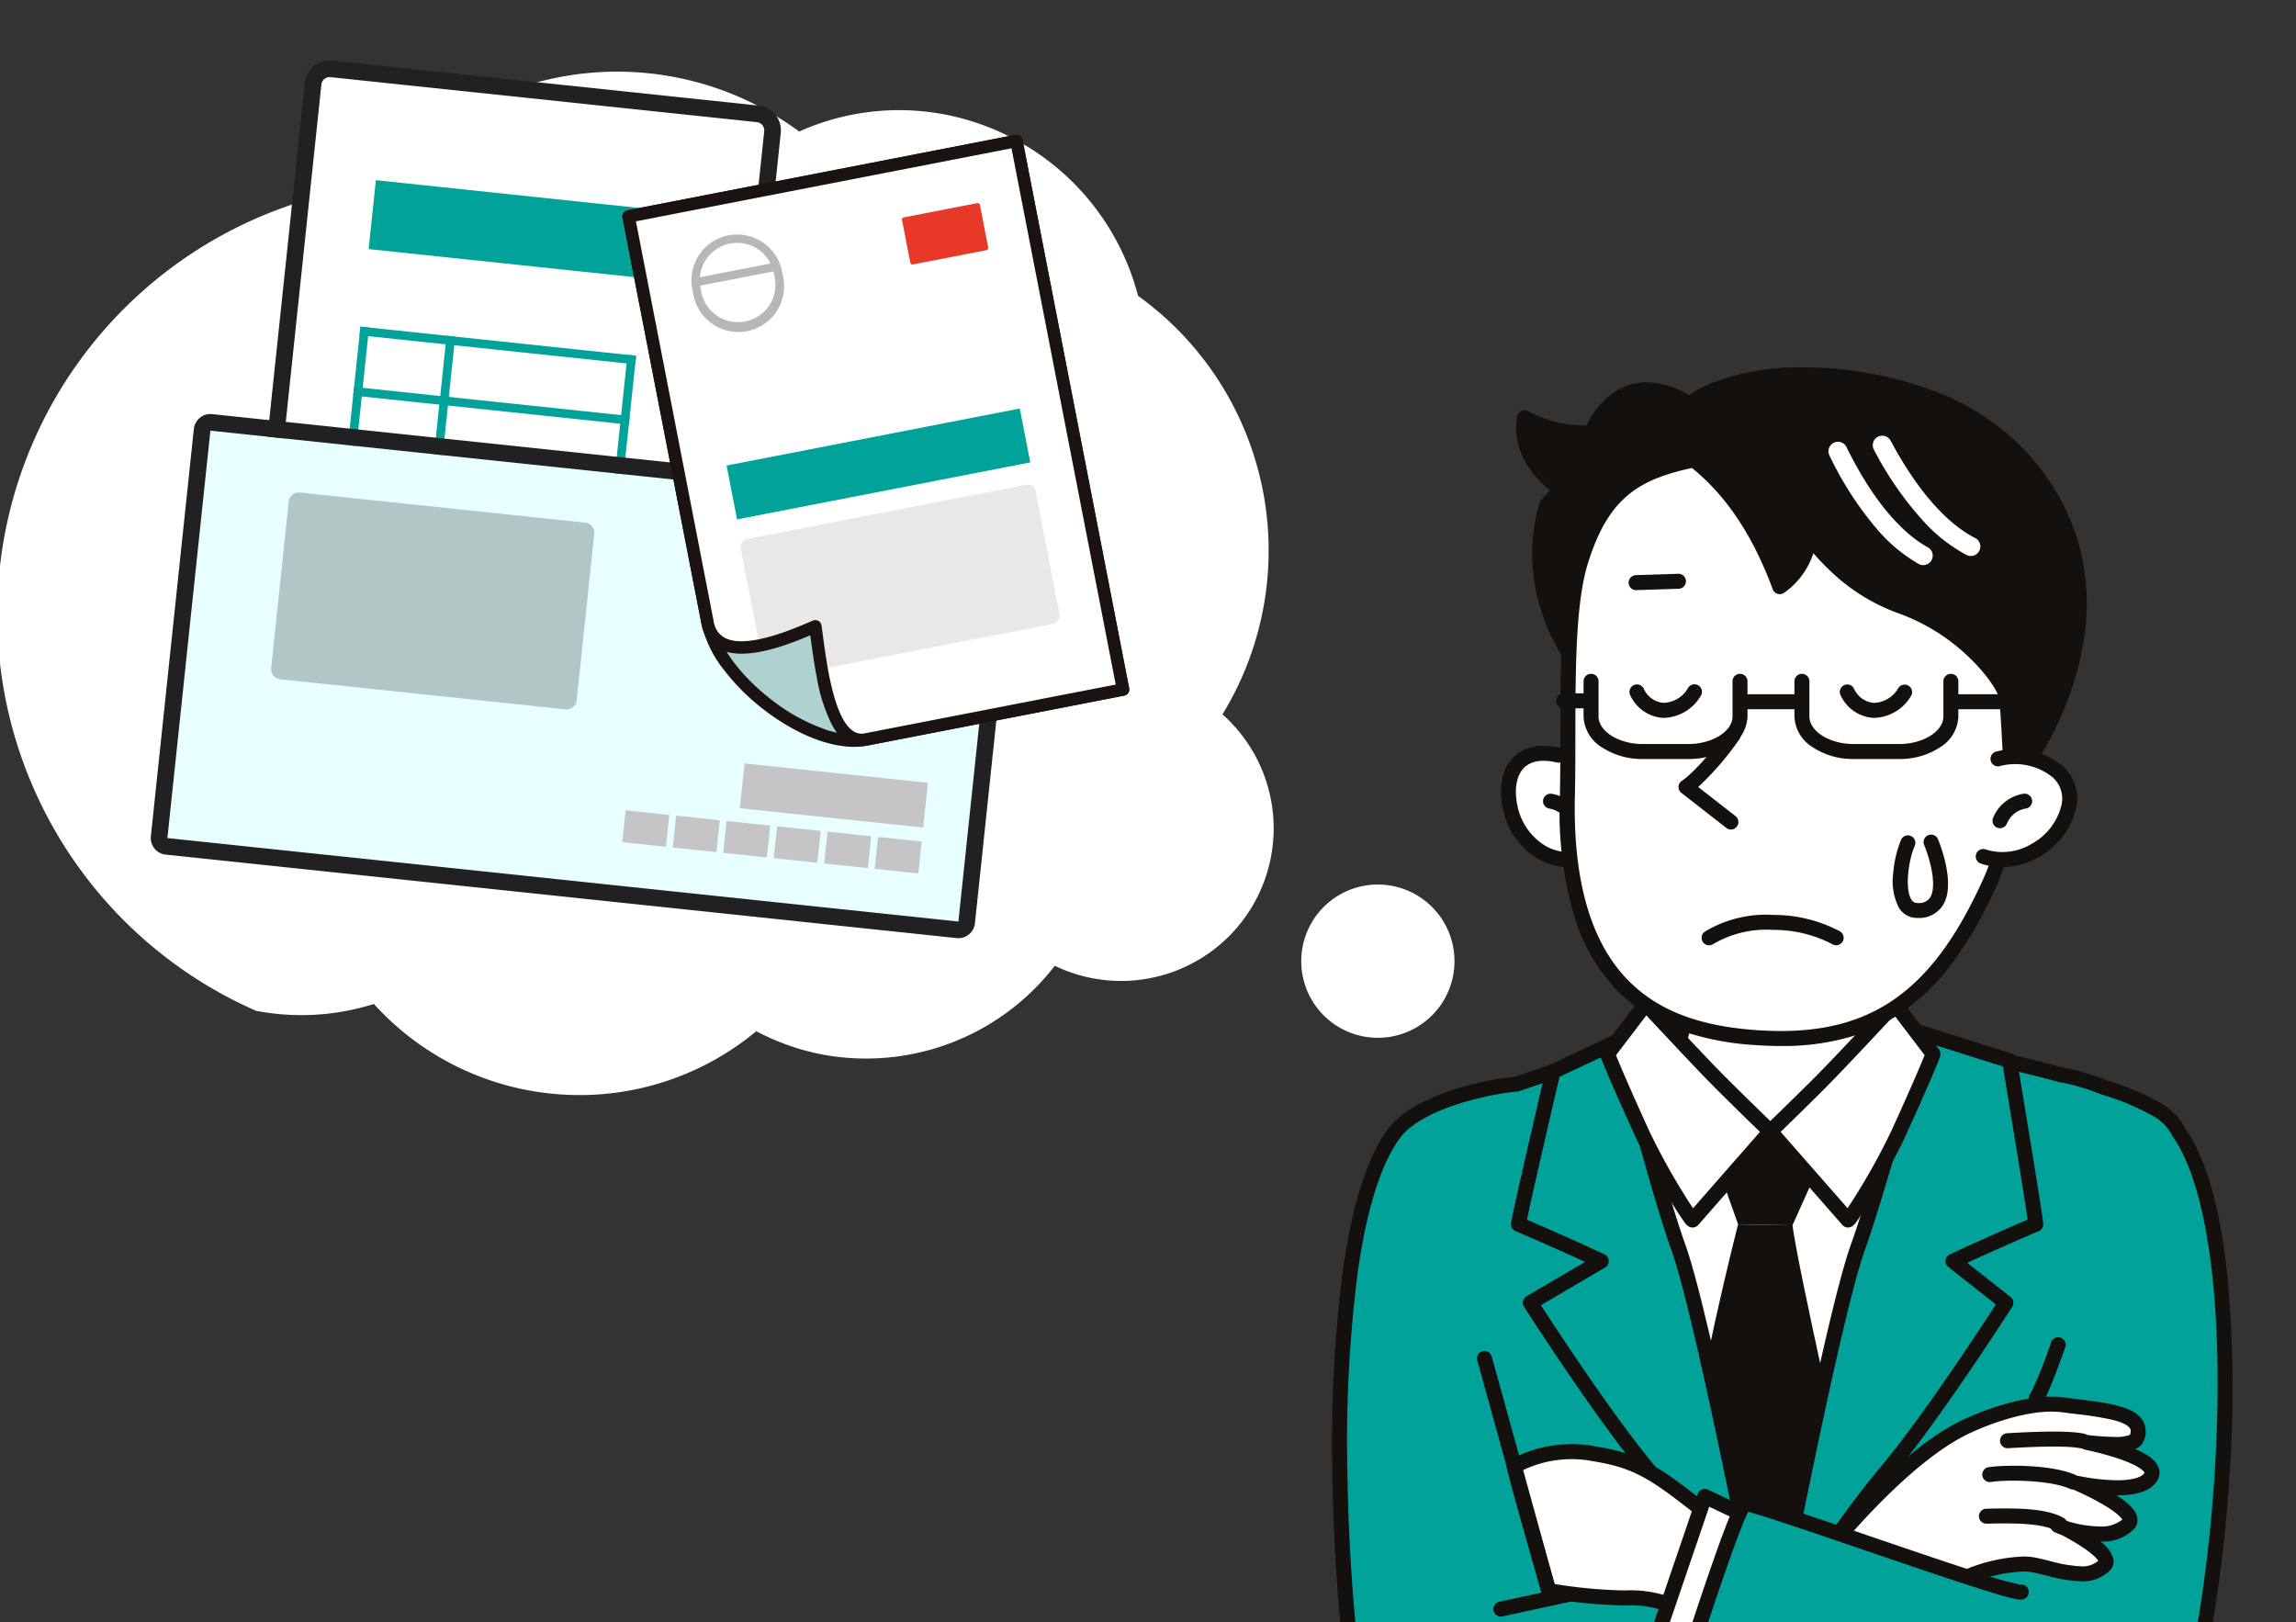 <svg xmlns="http://www.w3.org/2000/svg" xmlns:xlink="http://www.w3.org/1999/xlink" width="276" height="195" viewBox="0 0 276 195"><rect x="0" y="0" width="276" height="195" fill="#333333" stroke="none"/><defs><clipPath id="a"><rect width="276" height="195" fill="#fff" stroke="#707070" stroke-width="1"/></clipPath><clipPath id="b"><rect width="162.276" height="198.372" fill="none"/></clipPath><clipPath id="c"><rect width="95.56" height="49.215" fill="none"/></clipPath><clipPath id="d"><rect width="22.148" height="5.41" fill="#c5c5c5"/></clipPath><clipPath id="e"><rect width="5.278" height="3.852" fill="#c5c5c5"/></clipPath><clipPath id="k"><path d="M52.654,34.863c.809,3.674,2.756,12.629-2.923,12.629H0V0H67.166V31.515C67.166,36.115,56.9,35.065,52.654,34.863Z" fill="none" stroke="#1a1311" stroke-linecap="round" stroke-linejoin="round" stroke-width="1.5"/></clipPath></defs><g transform="translate(-435 -1470)"><g transform="translate(435 1470)" clip-path="url(#a)"><path d="M99.627,81.618a9.211,9.211,0,1,0,9.211,9.211,9.211,9.211,0,0,0-9.211-9.211" transform="translate(66.005 24.704)" fill="#fff"/><path d="M108.755,81.618a18.339,18.339,0,1,0,18.339,18.339,18.339,18.339,0,0,0-18.339-18.339" transform="translate(26.012 -0.385)" fill="#fff"/><circle cx="24.562" cy="24.562" r="24.562" transform="translate(31.416 75.619)" fill="none"/><path d="M582.065,20545.963a33.324,33.324,0,0,1-18.983-9.383,28.889,28.889,0,0,1-14.1,1.564,52,52,0,0,1,5.776-99.1,28.766,28.766,0,0,1,2.872.541,36.857,36.857,0,0,1,51.023-10.4,29.267,29.267,0,0,1,17.4-2.961,29.854,29.854,0,0,1,24.309,20.549,37.7,37.7,0,0,1-.664,63.865,29.6,29.6,0,0,1-.257,4.359,28.652,28.652,0,0,1-32.154,24.836,28.272,28.272,0,0,1-8.126-2.387,33.234,33.234,0,0,1-27.086,8.514Z" transform="translate(557.434 -20417.229) rotate(3)" fill="#fff"/><path d="M586.577,20546.773a33.836,33.836,0,0,1-23.62-9.615,29.23,29.23,0,0,1-10.005,1.758,29.89,29.89,0,0,1-4.043-.275,29.45,29.45,0,0,1-11.214-3.941,29.908,29.908,0,0,1-8.555-7.723,45.952,45.952,0,0,0-6.541-48.41,30.493,30.493,0,0,1-1.511-6.83,30.839,30.839,0,0,1,.113-7.229,30.445,30.445,0,0,1,3.4-10.51,30.1,30.1,0,0,1,6.62-8.307,29.526,29.526,0,0,1,23.6-7.145c.863.119,1.73.275,2.583.471a38.125,38.125,0,0,1,13.176-11.9,37.034,37.034,0,0,1,17.735-4.525,37.809,37.809,0,0,1,5.095.348,37.247,37.247,0,0,1,15.27,5.676,29.776,29.776,0,0,1,13.338-3.16,30.306,30.306,0,0,1,4.092.279,29.947,29.947,0,0,1,15.512,6.994,30.76,30.76,0,0,1,9.149,13.727,37.8,37.8,0,0,1,13.743,15.682,38.154,38.154,0,0,1-8.015,43.9,37.716,37.716,0,0,1-6.309,4.887,30.227,30.227,0,0,1-.265,4.146,29.617,29.617,0,0,1-3.313,10.229,29.271,29.271,0,0,1-6.441,8.084,28.836,28.836,0,0,1-19.028,7.223h0a29.232,29.232,0,0,1-3.932-.27,28.829,28.829,0,0,1-7.966-2.291,33.768,33.768,0,0,1-22.623,8.732ZM563.206,20536l.227.225a32.914,32.914,0,0,0,23.144,9.549h.041a32.787,32.787,0,0,0,22.194-8.693l.246-.225.3.141a28.045,28.045,0,0,0,11.779,2.605h0a28.3,28.3,0,0,0,27.791-24.668,29.194,29.194,0,0,0,.253-4.285l0-.287.245-.148a36.8,36.8,0,0,0,17.422-26.758,37.21,37.21,0,0,0-16.766-36.258l-.153-.1-.055-.172a29.21,29.21,0,0,0-27.857-20.477,28.932,28.932,0,0,0-13.142,3.182l-.26.133-.244-.16a36.029,36.029,0,0,0-15.1-5.678,36.3,36.3,0,0,0-35.235,15.936l-.194.289-.338-.082a27.839,27.839,0,0,0-2.822-.531,28.8,28.8,0,0,0-3.9-.268,29.374,29.374,0,0,0-20.263,50.137l.317.318-.282.35a29.438,29.438,0,0,0,18.492,47.572,28.842,28.842,0,0,0,3.907.268,28.28,28.28,0,0,0,9.954-1.8Z" transform="translate(557.434 -20417.229) rotate(3)" fill="rgba(0,0,0,0)"/><g transform="translate(124.578 40)"><g transform="translate(2 -1)" clip-path="url(#b)"><path d="M135.357,97.116a6.521,6.521,0,0,0-2.937-2.9,30.047,30.047,0,0,0-5.976-2.48,27.4,27.4,0,0,0-5.337-1.564c-8.355-2.244-17.753-4.008-17.824-4.015-12.888-1.289-23.271-2.434-27.853-1.145-4.788,1.347-13.067,4.067-19.7,6.3-3.684.293-11.89,2.157-14.7,5.893-10.351,13.788-6.484,68.627-1.806,80.448,1.206,3.047,5.822,3.482,12.009,2.448.528,14.035,1.374,41.244.88,42.234-.61,1.22,15.721,2.8,33.675,3.327a217.665,217.665,0,0,0,43.653-3.318s-.88-20.663-.664-45.252a6.428,6.428,0,0,0,4.194-2.393c7.085-10.261,12.408-63.28,2.38-77.574" fill="#01a29a"/><path d="M81.265,83.547c5.038,0,11.974.7,20.005,1.5l2.1.211c.219.022,9.639,1.806,17.934,4.032a28.359,28.359,0,0,1,5.435,1.592,31,31,0,0,1,6.094,2.532,7.468,7.468,0,0,1,3.294,3.233c2.423,3.487,4.1,9.231,4.977,17.073a143.438,143.438,0,0,1,.376,23.745,171.359,171.359,0,0,1-2.854,22.963c-1,4.936-2.658,11.507-4.916,14.778q-.016.023-.034.046a7.287,7.287,0,0,1-4.007,2.582c-.19,23.966.661,44.263.669,44.468a.9.9,0,0,1-.741.924,219.166,219.166,0,0,1-38.4,3.4c-1.8,0-3.633-.023-5.436-.068-8.247-.242-16.66-.728-23.085-1.333-3.167-.3-5.714-.61-7.57-.926-2.762-.471-3.453-.84-3.761-1.355a1.054,1.054,0,0,1-.082-.923c.081-.444.215-2.968-.123-16.391-.212-8.414-.531-17.965-.773-24.487a31.43,31.43,0,0,1-4.44.359c-4.081,0-6.62-1.185-7.544-3.521-2.484-6.277-4.546-23.389-4.8-39.8A163.3,163.3,0,0,1,34.832,113.8c1.128-8.033,2.971-13.8,5.478-17.14,1.357-1.8,3.864-3.334,7.453-4.55a35.435,35.435,0,0,1,7.783-1.691c6.249-2.1,14.689-4.886,19.64-6.278A23.465,23.465,0,0,1,81.265,83.547Zm21.9,3.5-2.07-.208c-7.983-.8-14.878-1.495-19.825-1.495a21.842,21.842,0,0,0-5.592.532c-4.942,1.39-13.417,4.186-19.657,6.287a.9.9,0,0,1-.216.044c-3.295.262-11.407,2.02-14.052,5.537-2.322,3.093-4.05,8.58-5.135,16.309a161.5,161.5,0,0,0-1.223,24.1,231.506,231.506,0,0,0,1.579,23.773c.866,7.081,1.964,12.549,3.09,15.4.626,1.581,2.6,2.383,5.871,2.383a31.926,31.926,0,0,0,5.153-.492.9.9,0,0,1,1.048.854c.252,6.7.6,17.051.824,26.02.117,4.719.185,8.486.2,11.2.017,2.78-.019,4.074-.078,4.722.747.255,3.13.827,10.46,1.493,6.371.579,14.282,1.027,22.275,1.262,1.785.044,3.6.067,5.388.067a217.375,217.375,0,0,0,37.308-3.235c-.155-4.018-.824-22.85-.633-44.51a.9.9,0,0,1,.78-.884,5.5,5.5,0,0,0,3.589-2.036c3.34-4.873,6.467-20.337,7.439-36.8,1.108-18.777-.785-33.63-5.065-39.731a.9.9,0,0,1-.066-.11,5.654,5.654,0,0,0-2.532-2.5l-.035-.018a29.2,29.2,0,0,0-5.8-2.406.9.9,0,0,1-.086-.03,26.555,26.555,0,0,0-5.162-1.513l-.069-.016C112.747,88.858,103.642,87.138,103.161,87.049Z" fill="#14100e"/><path d="M60.734,51.77c-4.6-1.087-6.617,1.959-5.814,6.111s4.673,7.616,9.228,6.054" fill="#fff"/><path d="M61.917,65.221a7.185,7.185,0,0,1-3.632-.994,9.167,9.167,0,0,1-4.249-6.175A8.647,8.647,0,0,1,54,54.64a5.07,5.07,0,0,1,1.419-2.684c.9-.867,2.594-1.754,5.522-1.062a.9.9,0,0,1-.414,1.752c-1.694-.4-3.03-.19-3.862.609-.924.886-1.238,2.51-.861,4.455a7.346,7.346,0,0,0,3.384,4.958,5.5,5.5,0,0,0,4.669.415.9.9,0,1,1,.584,1.7A7.76,7.76,0,0,1,61.917,65.221Z" fill="#14100e"/><path d="M62.77,59.652A3.888,3.888,0,0,0,59.809,57.3" fill="#fff"/><path d="M62.77,60.552A.9.9,0,0,1,61.938,60a2.969,2.969,0,0,0-2.275-1.809.9.9,0,1,1,.293-1.776,4.758,4.758,0,0,1,3.647,2.9.9.9,0,0,1-.832,1.243Z" fill="#14100e"/><path d="M62.47,89.159l22.984,68.028L109.3,86.8Z" fill="#fff"/><path d="M98.377,69.623s-1.06,14.92,2.9,21.018,3.62,5.972,3.62,5.972a170.726,170.726,0,0,1-18.373,1.568,162.431,162.431,0,0,1-18.418-.551s1.476.192,5.745-8.041S76.214,70.9,76.214,70.9" fill="#fff"/><path d="M82.192,99.139c-4.723,0-9.465-.2-14.151-.611l-.051-.005a.9.9,0,0,1-.012-1.783c.233-.122,1.726-1.107,5.074-7.564a27.776,27.776,0,0,0,2.681-12.031,34.8,34.8,0,0,0-.4-6.081A.9.9,0,0,1,77.1,70.74a36.084,36.084,0,0,1,.434,6.432,34.988,34.988,0,0,1-.629,6.2A24.848,24.848,0,0,1,74.65,90a40.153,40.153,0,0,1-4.258,6.906c5.35.39,10.758.515,16.108.372a170.514,170.514,0,0,0,17.022-1.389c-.467-.791-1.345-2.214-3-4.761-1.73-2.663-2.766-7.118-3.079-13.24a75.505,75.505,0,0,1,.036-8.332.9.9,0,0,1,1.8.127c-.01.146-.992,14.69,2.757,20.464,1.529,2.355,2.6,4.069,3.2,5.1.214.372.36.644.444.831a1.014,1.014,0,0,1-.067,1.1.9.9,0,0,1-.618.335,172.307,172.307,0,0,1-18.435,1.571Q84.377,99.139,82.192,99.139Z" fill="#14100e"/><path d="M78.585,97.536l14.893.542-4.583,10.2-6.536-.1Z" fill="#14100e"/><path d="M82.355,108.173s-5.252,20.369-6.138,31.249l10.1,15.68,9.134-15.7s-5.857-25.773-6.556-31.125Z" fill="#14100e"/><path d="M118.137,108.161c.043-.429-3.152-19.661-3.152-19.661l-10.628-3.35s-5.05,18.685-7.593,25.74c-3.07,8.514-10.292,46.3-10.292,46.3s7.944-12.452,13.689-19.271,14.383-20.325,14.383-20.325l-6.349-5.008c6.144-2.842,9.943-4.423,9.943-4.423" fill="#01a29a"/><path d="M104.357,84.25a.9.9,0,0,1,.271.042l10.628,3.35a.9.9,0,0,1,.617.711c.008.048.808,4.865,1.593,9.672,1.606,9.84,1.586,10.036,1.567,10.226a.9.9,0,0,1-.55.741c-.035.015-3.3,1.377-8.577,3.8l5.2,4.1a.9.9,0,0,1,.2,1.192c-.087.136-8.736,13.634-14.453,20.42-5.641,6.7-13.539,19.051-13.619,19.175a.9.9,0,0,1-1.643-.653c.3-1.546,7.27-37.953,10.329-46.436,2.5-6.939,7.52-25.483,7.571-25.67a.9.9,0,0,1,.869-.665Zm9.831,4.942-9.208-2.9c-1.046,3.832-5.164,18.789-7.369,24.905-2.381,6.6-7.363,31.39-9.38,41.663,2.829-4.256,7.513-11.093,11.242-15.519,4.905-5.822,12.038-16.715,13.871-19.545l-5.706-4.5a.9.9,0,0,1,.179-1.523c4.67-2.162,8.022-3.61,9.347-4.174C116.811,105.125,115.287,95.817,114.188,89.192Z" fill="#14100e"/><path d="M55.964,108.16c-.043-.429,4.143-18.357,4.143-18.357l7.982-3.746s4.53,17.777,7.073,24.833c3.07,8.514,10.292,46.3,10.292,46.3s-7.945-12.452-13.689-19.271-14.383-20.328-14.383-20.328l8.525-5.008c-6.144-2.842-9.943-4.423-9.943-4.423" fill="#01a29a"/><path d="M68.089,85.157a.9.9,0,0,1,.872.678c.045.177,4.548,17.816,7.048,24.75,3.059,8.483,10.034,44.891,10.329,46.436a.9.9,0,0,1-1.643.653c-.079-.124-7.979-12.481-13.619-19.175-5.716-6.786-14.366-20.287-14.453-20.423a.9.9,0,0,1,.3-1.261l7.039-4.135c-5.144-2.354-8.312-3.675-8.347-3.689a.9.9,0,0,1-.55-.741c-.019-.188-.029-.291.646-3.334.342-1.543.823-3.661,1.428-6.3,1.03-4.485,2.078-8.976,2.088-9.021a.9.9,0,0,1,.494-.61l7.982-3.746A.9.9,0,0,1,68.089,85.157Zm15.606,67.7c-2.017-10.273-7-35.06-9.38-41.663-2.17-6.021-5.81-19.926-6.827-23.862l-6.6,3.1c-1.425,6.11-3.418,14.762-3.912,17.177,1.349.575,4.682,2.015,9.312,4.157a.9.9,0,0,1,.078,1.593l-7.716,4.533c1.931,2.979,8.958,13.692,13.806,19.448C76.182,141.765,80.866,148.6,83.695,152.858Z" fill="#14100e"/><path d="M86.231,97l9.334,10.647c.181.087,3.989-5.892,5.988-10.233,2.077-4.512,4.336-9.729,4.227-9.749L101.2,81.649s-6.164,6.637-8.63,9.126S86.231,97,86.231,97" fill="#fff"/><path d="M95.57,108.547h0a.92.92,0,0,1-.394-.09.9.9,0,0,1-.287-.218L85.554,97.592a.9.9,0,0,1,.052-1.241c.039-.037,3.895-3.756,6.325-6.21s8.548-9.039,8.61-9.105a.9.9,0,0,1,1.376.067l4.56,5.99a.9.9,0,0,1,.1.158,1.141,1.141,0,0,1-.033.995c-.062.169-.155.406-.278.706-.232.567-.571,1.368-.982,2.316-.865,1.994-1.955,4.432-2.918,6.522a75.864,75.864,0,0,1-3.7,6.822c-.584.967-1.153,1.871-1.6,2.543C96.412,108.139,96.139,108.547,95.57,108.547Zm-8.1-11.5,8.05,9.182a79.385,79.385,0,0,0,5.213-9.2c1.852-4.024,3.563-7.97,4.044-9.2l-3.648-4.792c-1.71,1.835-5.979,6.4-7.922,8.364C91.352,93.284,88.67,95.891,87.473,97.05Z" fill="#14100e"/><path d="M86.228,97l-9.334,10.65c-.181.087-3.989-5.892-5.988-10.233-2.077-4.512-4.336-9.729-4.227-9.749l4.579-6.015s6.164,6.637,8.63,9.126S86.228,97,86.228,97" fill="#fff"/><path d="M76.89,108.55c-.57,0-.842-.408-1.5-1.392-.45-.673-1.02-1.576-1.6-2.543a75.862,75.862,0,0,1-3.7-6.822c-.962-2.09-2.053-4.528-2.918-6.522-.411-.947-.751-1.748-.982-2.316-.122-.3-.216-.537-.278-.706a1.141,1.141,0,0,1-.033-.995.9.9,0,0,1,.1-.158l4.56-5.99a.9.9,0,0,1,1.376-.067c.062.066,6.182,6.655,8.61,9.105s6.286,6.169,6.325,6.206a.9.9,0,0,1,.052,1.241l-9.334,10.65a.9.9,0,0,1-.287.218A.92.92,0,0,1,76.89,108.55Zm-9.21-20.711c.481,1.231,2.192,5.177,4.044,9.2a79.39,79.39,0,0,0,5.213,9.2l8.05-9.185c-1.2-1.159-3.879-3.763-5.737-5.639-1.943-1.961-6.212-6.53-7.922-8.364Z" fill="#14100e"/><path d="M64.684,13.029a15.359,15.359,0,0,1-8.015-1.816c-.627,4.1,2.158,6.979,4.346,8.566-.1.293-1.606,1.7-1.693,2.005-3.75,13.206,6.606,22.673,6.606,22.673L78.506,10.976s-9.024-8.223-13.822,2.049" fill="#14100e"/><path d="M71.341,6.963h0c4.049,0,7.621,3.211,7.771,3.348a.9.9,0,0,1,.237.982L66.771,44.774a.9.9,0,0,1-1.45.348,26.247,26.247,0,0,1-4.9-6.628,24.273,24.273,0,0,1-2.539-7.451,21.809,21.809,0,0,1,.573-9.5c.1-.339.344-.622,1.084-1.41l.19-.2a12.423,12.423,0,0,1-2.708-3.011,8.378,8.378,0,0,1-1.243-5.837A.9.9,0,0,1,57.1,10.42a14.506,14.506,0,0,0,6.851,1.726h.167a10.445,10.445,0,0,1,3.2-3.919A6.9,6.9,0,0,1,71.341,6.963Zm6.1,4.3c-1-.782-3.5-2.5-6.1-2.5-2.436,0-4.4,1.563-5.842,4.647a.9.9,0,0,1-.772.518c-.259.012-.522.019-.781.019a16.319,16.319,0,0,1-6.462-1.34c.107,2.933,2.2,5.093,4.059,6.444a.9.9,0,0,1,.328,1.006c-.1.309-.331.571-1.019,1.3-.217.231-.567.6-.692.769a20.519,20.519,0,0,0,1.855,15.524,26.283,26.283,0,0,0,3.572,5.153Z" fill="#14100e"/><path d="M63.453,28.4c-2.037,6.452-1.4,18.89-1.619,28.241-.55,23.477,11.346,28.3,22.693,29.084,13.336.924,21.5-4.017,28.1-18.659,3.273-7.264,5.58-20.7,4.1-29.694S100.676,12.389,87.035,14.617s-19.9,2.122-23.577,13.78" fill="#fff"/><path d="M89.661,13.506h0A22.284,22.284,0,0,1,99.5,16a36.265,36.265,0,0,1,8.6,6.071,39.762,39.762,0,0,1,6.379,7.675,21.185,21.185,0,0,1,3.136,7.472A53.42,53.42,0,0,1,117.35,53a57.826,57.826,0,0,1-3.9,14.436,49.6,49.6,0,0,1-4.956,8.793,27,27,0,0,1-5.824,6.013,21.667,21.667,0,0,1-6.945,3.423,29.146,29.146,0,0,1-8.211,1.067c-.973,0-2-.037-3.047-.11A33.486,33.486,0,0,1,75.824,85a20.381,20.381,0,0,1-7.735-4.667,21.94,21.94,0,0,1-5.394-9.08,44.751,44.751,0,0,1-1.761-14.636c.053-2.26.056-4.663.058-7.206.009-8,.018-16.267,1.6-21.285a22.669,22.669,0,0,1,3.1-6.56,13.21,13.21,0,0,1,4.411-3.9c3.34-1.837,7.526-2.488,13.32-3.39,1.107-.172,2.251-.35,3.461-.548A17.242,17.242,0,0,1,89.661,13.506ZM87.511,84.928c11.418,0,18.457-5.283,24.3-18.236,3.125-6.935,5.491-20.315,4.032-29.178-.674-4.1-4.2-9.641-8.971-14.127-3.212-3.018-9.718-8.08-17.206-8.08h0a15.434,15.434,0,0,0-2.481.2c-1.216.2-2.364.377-3.474.55-5.612.873-9.667,1.5-12.73,3.188-3.13,1.722-5.124,4.54-6.665,9.423-1.5,4.754-1.51,12.883-1.519,20.745,0,2.554-.006,4.966-.059,7.247-.242,10.316,1.984,17.848,6.615,22.388,3.537,3.467,8.38,5.3,15.24,5.777C85.6,84.893,86.58,84.928,87.511,84.928Z" fill="#14100e"/><path d="M116.483,53.583s16.2-21.285-1.11-38.651C103.863,3.383,76.055,3.322,73.83,13.526c-.3,1.356,8.051,3.094,13.536,17.994a8.457,8.457,0,0,0,3.56-6.082s4.182,6.07,10.815,8.359c7.838,2.7,12.539,9.146,12.846,10.865s.657,11.164.657,11.164.829-4.237,2.955-3.448-1.716,1.205-1.716,1.205" fill="#14100e"/><path d="M115.245,56.725l-.072,0a.9.9,0,0,1-.828-.863c-.1-2.61-.4-9.68-.644-11.039-.087-.488-1.05-2.318-3.345-4.582a23.975,23.975,0,0,0-8.908-5.59,23.205,23.205,0,0,1-8.226-5.24c-.73-.7-1.338-1.362-1.814-1.913a9.35,9.35,0,0,1-3.526,4.763.9.9,0,0,1-1.361-.426c-3.886-10.557-9.2-14.306-11.748-16.108a13.064,13.064,0,0,1-1.219-.923,1.572,1.572,0,0,1-.6-1.469c.573-2.629,2.657-4.779,6.026-6.214A29.3,29.3,0,0,1,90.246,5.162,44.769,44.769,0,0,1,104.19,7.4,30.032,30.032,0,0,1,116.01,14.3a27.839,27.839,0,0,1,7.22,11.815,26.953,26.953,0,0,1,.743,11.408,36.25,36.25,0,0,1-2.712,9.38,42.054,42.054,0,0,1-2.442,4.761,2.224,2.224,0,0,1,.441.262,1.133,1.133,0,0,1,.471,1.044,1.327,1.327,0,0,1-.949,1.038,5.728,5.728,0,0,1-.96.274c-.547.115-1.08.179-1.213.194A7.9,7.9,0,0,0,116.127,56,.9.9,0,0,1,115.245,56.725ZM90.926,24.538a.9.9,0,0,1,.741.389A23.8,23.8,0,0,0,94.5,28.141a21.38,21.38,0,0,0,7.533,4.805,25.786,25.786,0,0,1,9.586,6.01c2.046,2.018,3.63,4.3,3.853,5.547.188,1.054.386,4.749.518,7.631a2.691,2.691,0,0,1,.76-.545c3.3-5.2,12.012-21.95-2.015-36.023-5.21-5.227-14.822-8.605-24.49-8.605-8.373,0-14.4,2.547-15.477,6.511.209.19.647.5,1.043.779A28.821,28.821,0,0,1,81.491,19.3a37.6,37.6,0,0,1,6.269,10.735,7.549,7.549,0,0,0,2.27-4.683.9.9,0,0,1,.9-.81Z" fill="#14100e"/><path d="M113.6,52.214c4.6-1.087,9.329,1.516,8.526,5.668s-5.8,7.616-10.351,6.054" fill="#fff"/><path d="M114.077,65.219a7.941,7.941,0,0,1-2.59-.432.9.9,0,0,1,.584-1.7,6.726,6.726,0,0,0,5.6-.672,7.24,7.24,0,0,0,3.571-4.7,3.435,3.435,0,0,0-1.042-3.256,7.159,7.159,0,0,0-6.394-1.366.9.9,0,0,1-.414-1.752,8.886,8.886,0,0,1,8.054,1.819,5.219,5.219,0,0,1,1.562,4.9,9.058,9.058,0,0,1-4.437,5.918,9.171,9.171,0,0,1-3.39,1.173A8.393,8.393,0,0,1,114.077,65.219Z" fill="#14100e"/><path d="M81.772,49.343C78.147,54.368,76.1,55.6,76.1,55.6l5.4,4.206" fill="#fff"/><path d="M81.5,60.711a.9.9,0,0,1-.553-.19l-5.4-4.206a.9.9,0,0,1-.351-.766.887.887,0,0,1,.435-.712c.087-.056,2.046-1.358,5.409-6.02A.9.9,0,1,1,82.5,49.87a34.789,34.789,0,0,1-4.943,5.73l4.491,3.5a.9.9,0,0,1-.554,1.61Z" fill="#14100e"/><path d="M113.84,59.652A3.887,3.887,0,0,1,116.8,57.3" fill="#fff"/><path d="M113.84,60.552a.9.9,0,0,1-.832-1.243,4.757,4.757,0,0,1,3.648-2.9.9.9,0,1,1,.293,1.776,2.969,2.969,0,0,0-2.276,1.809A.9.9,0,0,1,113.84,60.552Z" fill="#14100e"/><path d="M110.334,27.83a1.136,1.136,0,0,1-.518-.125,19.209,19.209,0,0,1-5.119-3.993,40.4,40.4,0,0,1-6.024-8.68,1.141,1.141,0,0,1,2.012-1.076c3.969,7.421,7.721,10.468,10.168,11.717a1.141,1.141,0,0,1-.52,2.158Z" fill="#fff"/><path d="M104.607,28.927a1.136,1.136,0,0,1-.551-.143,19.236,19.236,0,0,1-4.983-4.16,40.37,40.37,0,0,1-5.734-8.876,1.141,1.141,0,1,1,2.047-1.009c3.718,7.544,7.368,10.716,9.775,12.048a1.141,1.141,0,0,1-.554,2.14Z" fill="#fff"/><path d="M89.177,187.323a3.294,3.294,0,1,1-3.295-3.293h0a3.293,3.293,0,0,1,3.294,3.292Z" fill="#fff"/><path d="M85.882,183.13h0a4.194,4.194,0,1,1-4.2,4.2A4.2,4.2,0,0,1,85.885,183.13Zm0,6.588a2.394,2.394,0,0,0,0-4.788v0a2.394,2.394,0,0,0,0,4.788Z" fill="#14100e"/><path d="M82.591,42.9v4.219c0,2.32-2.8,4.219-6.213,4.219H70.9c-3.417,0-6.213-1.9-6.213-4.219V42.9" fill="#fff"/><path d="M76.378,52.233H70.9A8.774,8.774,0,0,1,66,50.838a4.542,4.542,0,0,1-2.219-3.724V42.895a.9.9,0,0,1,1.8,0v4.219c0,1.8,2.433,3.319,5.313,3.319h5.48c2.88,0,5.313-1.52,5.313-3.319V42.895a.9.9,0,1,1,1.8,0v4.219a4.542,4.542,0,0,1-2.221,3.724A8.775,8.775,0,0,1,76.378,52.233Z" fill="#14100e"/><path d="M107.935,42.9v4.219c0,2.32-2.8,4.219-6.213,4.219h-5.48c-3.417,0-6.213-1.9-6.213-4.219V42.9" fill="#fff"/><path d="M101.722,52.233h-5.48a8.774,8.774,0,0,1-4.894-1.4,4.542,4.542,0,0,1-2.219-3.724V42.895a.9.9,0,1,1,1.8,0v4.219c0,1.8,2.433,3.319,5.313,3.319h5.48c2.88,0,5.313-1.52,5.313-3.319V42.895a.9.9,0,1,1,1.8,0v4.219a4.542,4.542,0,0,1-2.221,3.724A8.775,8.775,0,0,1,101.722,52.233Z" fill="#14100e"/><path d="M8.264.9H0A.9.9,0,0,1-.9,0,.9.9,0,0,1,0-.9H8.264a.9.9,0,0,1,.9.9A.9.9,0,0,1,8.264.9Z" transform="translate(108.21 45.348)" fill="#14100e"/><path d="M6.887.9H0A.9.9,0,0,1-.9,0,.9.9,0,0,1,0-.9H6.887a.9.9,0,0,1,.9.9A.9.9,0,0,1,6.887.9Z" transform="translate(83.004 45.348)" fill="#14100e"/><path d="M2.776.9H0A.9.9,0,0,1-.9,0,.9.9,0,0,1,0-.9H2.776a.9.9,0,0,1,.9.9A.9.9,0,0,1,2.776.9Z" transform="translate(61.394 45.239)" fill="#14100e"/><path d="M68.782,153.074c6.893-.376,9.687,4.378,10.179,2.9l3.366-10.1c-8.865-6.9-10.828-9.1-17.157-10.1a14.428,14.428,0,0,0-9.741,1.478c.77,3.259,4.159,14.94,4.159,14.94a59.668,59.668,0,0,0,9.194.876" fill="#fff"/><path d="M78.631,157.16a3.628,3.628,0,0,1-1.806-.815,12.639,12.639,0,0,0-7.269-2.392c-.238,0-.482.007-.724.02h-.065a60.766,60.766,0,0,1-9.333-.9.9.9,0,0,1-.709-.636c-.139-.478-3.4-11.74-4.171-14.984a.9.9,0,0,1,.445-1,15.325,15.325,0,0,1,10.33-1.574c5.665.9,8,2.741,14.218,7.657.984.777,2.1,1.658,3.333,2.619a.9.9,0,0,1,.3.995l-3.366,10.1A1.226,1.226,0,0,1,78.631,157.16Zm-9.075-5.007a14.445,14.445,0,0,1,8.247,2.68c.157.1.331.214.487.31l2.983-8.95c-1.041-.813-1.99-1.563-2.841-2.236-6.125-4.84-8.188-6.47-13.4-7.294l-.037-.007a13.523,13.523,0,0,0-8.52,1.072c.858,3.382,3.195,11.5,3.822,13.671a58.983,58.983,0,0,0,8.471.774C69.03,152.16,69.3,152.153,69.555,152.153Z" fill="#14100e"/><path d="M110.1,132.333s6.458-3.119,11.383-2.463,10.014.9,8.783,4.022c-.5,1.26-5.993.493-5.993.493s9.249,1.833,7.662,4.187c-1.56,2.314-8.728.739-8.728.739s7.466,3.205,6.1,4.843c-2.189,2.627-9.058.246-8.565.082,0,0,7.087,3.42,5.664,4.9-2.015,2.093-5.8.466-8.647-.055-2.64-.482-7.771,1.149-8.921,1.97s-15.269-4.268-15.269-4.268,8.866-11.055,16.528-14.448" fill="#fff"/><path d="M120.043,128.879a11.872,11.872,0,0,1,1.56.1c.516.069,1.042.134,1.55.2,3.66.454,6.822.845,7.863,2.6a2.677,2.677,0,0,1,.088,2.448,1.7,1.7,0,0,1-1.028.943c2.037.871,2.582,1.632,2.8,2.169a1.8,1.8,0,0,1-.2,1.74c-.753,1.117-2.315,1.659-4.775,1.659h-.046c1.932,1.247,2.341,2.058,2.467,2.584A1.581,1.581,0,0,1,130,144.73a5.163,5.163,0,0,1-4.134,1.551,3.776,3.776,0,0,1,1.609,2.144,1.533,1.533,0,0,1-.419,1.334,4.561,4.561,0,0,1-3.477,1.316,17.785,17.785,0,0,1-4.14-.691c-.653-.162-1.27-.314-1.841-.419a5.265,5.265,0,0,0-.931-.073,18.245,18.245,0,0,0-7.306,1.89,1.632,1.632,0,0,1-.986.257c-2.792,0-13.858-3.959-15.111-4.411a.9.9,0,0,1-.4-1.41c.092-.114,2.284-2.839,5.457-6.025,4.287-4.3,8.122-7.225,11.4-8.679C110.095,131.338,115.311,128.879,120.043,128.879Zm9.421,4.59c.172-.493.051-.7,0-.776-.161-.272-.658-.671-2.107-1.03a40.527,40.527,0,0,0-4.43-.7c-.512-.064-1.042-.129-1.566-.2a10.068,10.068,0,0,0-1.322-.083c-4.388,0-9.5,2.44-9.551,2.464l-.027.012c-6.059,2.683-13.032,10.46-15.377,13.212,3.927,1.38,11.408,3.873,13.287,3.873h.057a19.917,19.917,0,0,1,8.235-2.146,7.051,7.051,0,0,1,1.254.1c.626.115,1.269.274,1.95.442a16.533,16.533,0,0,0,3.707.638,2.911,2.911,0,0,0,2.076-.663c-.22-.39-1.273-1.451-4.405-3.108a6.728,6.728,0,0,1-.678-.266,1.114,1.114,0,0,1-.754-.978.928.928,0,0,1,.641-.879.9.9,0,0,1,.675.043c.014.007.334.161.823.418a13.375,13.375,0,0,0,3.833.638,3.936,3.936,0,0,0,2.752-.82c-.122-.216-.644-.894-2.784-2.087-1.455-.812-2.891-1.43-2.9-1.436a.9.9,0,0,1,.548-1.706,24.509,24.509,0,0,0,4.506.5c1.715,0,2.912-.315,3.283-.866a.312.312,0,0,0,.026-.045c-.041-.094-.447-.823-3.466-1.8a36.821,36.821,0,0,0-3.651-.956.9.9,0,0,1,.3-1.774,26.309,26.309,0,0,0,3.108.223A4.8,4.8,0,0,0,129.464,133.469Z" fill="#14100e"/><path d="M0,2.626a.9.9,0,0,1-.879-.71A.9.9,0,0,1-.191.846L7.775-.88a.9.9,0,0,1,1.07.689A.9.9,0,0,1,8.157.88L.191,2.606A.9.9,0,0,1,0,2.626Z" transform="translate(53.842 152.688)" fill="#14100e"/><path d="M78.88,73.721c3.941-2.709,11.575-2.217,15.269,0" fill="#fff"/><path d="M94.148,74.621a.9.9,0,0,1-.462-.128,15.2,15.2,0,0,0-7.1-1.719,12.664,12.664,0,0,0-7.2,1.689.9.9,0,1,1-1.02-1.483,14.25,14.25,0,0,1,8.256-2.005,17.037,17.037,0,0,1,7.986,1.975.9.9,0,0,1-.464,1.672Z" fill="#14100e"/><path d="M70.205,44.169c1.642,3.119,5.09,2.791,6.9,0" fill="#fff"/><path d="M73.488,47.287c-.065,0-.131,0-.2,0a4.668,4.668,0,0,1-3.883-2.694A.9.9,0,0,1,71,43.75a2.885,2.885,0,0,0,2.372,1.735,3.512,3.512,0,0,0,2.977-1.805.9.9,0,1,1,1.51.979A5.329,5.329,0,0,1,73.488,47.287Z" fill="#14100e"/><path d="M95.489,44.169c1.642,3.119,5.09,2.791,6.9,0" fill="#fff"/><path d="M98.772,47.287c-.065,0-.131,0-.2,0a4.668,4.668,0,0,1-3.883-2.694.9.9,0,0,1,1.593-.839,2.885,2.885,0,0,0,2.372,1.735,3.512,3.512,0,0,0,2.977-1.805.9.9,0,0,1,1.51.979A5.329,5.329,0,0,1,98.772,47.287Z" fill="#14100e"/><path d="M0,1.064A.9.9,0,0,1-.9.193.9.9,0,0,1-.029-.736L5.061-.9a.9.9,0,0,1,.929.871A.9.9,0,0,1,5.119.9l-5.09.164Z" transform="translate(70.096 30.87)" fill="#14100e"/><path d="M102.767,62.311c-.985,2.217-1.806,8.127,1.149,8.127,5.09,0,1.642-8.209,1.642-8.209" fill="#fff"/><path d="M103.916,71.338a2.55,2.55,0,0,1-2.227-1.214,7.086,7.086,0,0,1-.678-4.223,13.416,13.416,0,0,1,.934-3.956.9.9,0,0,1,1.645.731c-.734,1.652-1.233,5.173-.392,6.467a.768.768,0,0,0,.718.395,1.592,1.592,0,0,0,1.51-.634c.452-.68.494-1.992.118-3.7a17.446,17.446,0,0,0-.817-2.632.9.9,0,0,1,1.66-.7,18.978,18.978,0,0,1,.908,2.911c.5,2.262.379,3.98-.37,5.108A3.373,3.373,0,0,1,103.916,71.338Z" fill="#14100e"/><path d="M45.926,181.5a12.273,12.273,0,0,1-4.624-.745,4.972,4.972,0,0,1-2.908-2.779.9.9,0,1,1,1.674-.663,3.2,3.2,0,0,0,1.916,1.775c1.776.727,4.6.8,8.4.228a84.543,84.543,0,0,0,12.454-3.1,269.894,269.894,0,0,0,26.036-10.141.9.9,0,1,1,.73,1.645,271.68,271.68,0,0,1-26.221,10.211A86.291,86.291,0,0,1,50.656,181.1,31.955,31.955,0,0,1,45.926,181.5Z" fill="#14100e"/><path d="M7.715,28.81a.9.9,0,0,1-.867-.66L-.867.24A.9.9,0,0,1-.24-.867.9.9,0,0,1,.867-.24L8.583,27.67a.9.9,0,0,1-.868,1.14Z" transform="translate(51.872 124.288)" fill="#14100e"/><path d="M121.032,144.235c-1.888-1.067-5.377-1.067-8.824-.985" fill="#fff"/><path d="M121.031,145.135a.9.9,0,0,1-.442-.117c-1.673-.945-5.047-.948-8.36-.869a.9.9,0,0,1-.043-1.8c3.712-.088,7.215-.071,9.288,1.1a.9.9,0,0,1-.444,1.684Z" fill="#14100e"/><path d="M122.633,139.146c-2.627-1.2-8.085-1.19-10.015-.9" fill="#fff"/><path d="M122.632,140.046a.9.9,0,0,1-.373-.082c-2.307-1.054-7.466-1.135-9.507-.829a.9.9,0,1,1-.267-1.78c1.8-.27,7.569-.378,10.523.971a.9.9,0,0,1-.374,1.719Z" fill="#14100e"/><path d="M123.778,134.22c-1.97-.438-6.936-.164-9.03-.041" fill="#fff"/><path d="M123.779,135.12a.9.9,0,0,1-.2-.022c-1.268-.282-4.222-.289-8.782-.021a.9.9,0,1,1-.106-1.8c3.058-.18,7.346-.369,9.278.061a.9.9,0,0,1-.194,1.779Z" fill="#14100e"/><path d="M84.6,143.825l-6.239-2.956L71.9,159.8l5.91,1.861" fill="#fff"/><path d="M77.811,162.566a.9.9,0,0,1-.271-.042l-5.91-1.861a.9.9,0,0,1-.582-1.149l6.458-18.936a.9.9,0,0,1,1.237-.523l6.239,2.956a.9.9,0,0,1-.771,1.627l-5.327-2.524L73.05,159.223l5.031,1.584a.9.9,0,0,1-.27,1.759Z" fill="#14100e"/><path d="M116.394,152.362c-.985.493-32.234-10.863-33.219-10.617s-7.88,22-7.88,22,50.457,21.407,57.681,10.945" fill="#01a29a"/><path d="M124.419,178.469q-1.663,0-3.586-.179A106.475,106.475,0,0,1,101.169,174c-13.41-4.012-26.1-9.376-26.225-9.429a.9.9,0,0,1-.506-1.1c.017-.054,1.747-5.509,3.576-10.924,1.076-3.186,1.975-5.737,2.674-7.582.419-1.108.772-1.977,1.049-2.581.423-.925.714-1.388,1.222-1.515.333-.083.553-.138,5.173,1.381,2.658.873,6.136,2.06,9.818,3.316,4.167,1.422,8.476,2.892,11.924,4.019a52.1,52.1,0,0,0,6.375,1.886.9.9,0,0,1,.55,1.693c-.358.179-.691.2-2.578-.336-1.046-.3-2.488-.744-4.408-1.369-3.535-1.15-8.064-2.695-12.444-4.189-5.4-1.843-12.008-4.1-13.8-4.552-.39.758-1.424,3.191-4.048,10.993-1.341,3.989-2.6,7.9-3.117,9.519,2.919,1.206,13.845,5.626,25.294,9.05A104.691,104.691,0,0,0,121,176.5a25.842,25.842,0,0,0,7.244-.157,6.081,6.081,0,0,0,3.987-2.162.9.9,0,0,1,1.481,1.023,7.769,7.769,0,0,1-5.116,2.9A21.462,21.462,0,0,1,124.419,178.469Z" fill="#14100e"/><path d="M83.011,161.666a1.149,1.149,0,1,1-1.149-1.149,1.148,1.148,0,0,1,1.149,1.149" fill="#14100e"/><path d="M87.717,163.417a1.149,1.149,0,1,1-1.149-1.149,1.148,1.148,0,0,1,1.149,1.149" fill="#14100e"/><path d="M118.2,129.045c.493-.329,2.627-6.4,2.627-6.4" fill="#f79700"/><path d="M118.2,129.945a.9.9,0,0,1-.618-1.555,55.6,55.6,0,0,0,2.4-6.043.9.9,0,0,1,1.7.6c-.005.015-.544,1.547-1.137,3.1-.351.918-.652,1.667-.9,2.224-.472,1.078-.68,1.351-.943,1.527A.9.9,0,0,1,118.2,129.945Z" fill="#14100e"/></g></g><g transform="matrix(0.995, 0.105, -0.105, 0.995, 37.848, 8.068)"><path d="M0,75.314V3.187A3.187,3.187,0,0,1,3.187,0H52.313A3.187,3.187,0,0,1,55.5,3.187V75.314A3.187,3.187,0,0,1,52.313,78.5H3.187A3.187,3.187,0,0,1,0,75.314" transform="translate(0 0)" fill="#fff"/><path d="M2-1H53.5a3,3,0,0,1,3,3V76.5a3,3,0,0,1-3,3H2a3,3,0,0,1-3-3V2A3,3,0,0,1,2-1ZM53.5,77.5a1,1,0,0,0,1-1V2a1,1,0,0,0-1-1H2A1,1,0,0,0,1,2V76.5a1,1,0,0,0,1,1Z" transform="translate(0 0)" fill="#212121"/><rect width="33.303" height="8.326" transform="translate(8.719 12.738)" fill="#01a29a"/><rect width="33.303" height="1.041" transform="translate(8.719 30.43)" fill="#01a29a"/><rect width="30.18" height="1.041" transform="translate(9.759 30.43) rotate(90)" fill="#01a29a"/><rect width="30.18" height="1.041" transform="translate(42.022 30.43) rotate(90)" fill="#01a29a"/><rect width="30.18" height="1.041" transform="translate(20.167 30.43) rotate(90)" fill="#01a29a"/><rect width="33.303" height="1.041" transform="translate(8.719 37.715)" fill="#01a29a"/><rect width="33.303" height="1.041" transform="translate(8.719 45)" fill="#01a29a"/><rect width="33.303" height="1.041" transform="translate(8.719 52.285)" fill="#01a29a"/><rect width="33.303" height="1.041" transform="translate(11.389 61.56)" fill="#878d91"/></g><g transform="matrix(0.995, 0.105, -0.105, 0.995, 25.292, 51.767)"><rect width="95.56" height="49.215" fill="#e8ffff"/><path d="M0,0V49.215H95.56V0H0M0-2H95.56a2,2,0,0,1,2,2V49.215a2,2,0,0,1-2,2H0a2,2,0,0,1-2-2V0A2,2,0,0,1,0-2Z" fill="#212121"/><g clip-path="url(#c)"><g transform="translate(10.253 6.263)" style="isolation:isolate"><path d="M35.681,22.557H1.23A1.23,1.23,0,0,1,0,21.327V1.23A1.23,1.23,0,0,1,1.23,0H35.681a1.23,1.23,0,0,1,1.23,1.23v20.1a1.23,1.23,0,0,1-1.23,1.23" transform="translate(0 0)" fill="#b3c5c5"/></g><g transform="translate(68.021 33.022)" style="mix-blend-mode:multiply;isolation:isolate"><g clip-path="url(#d)"><rect width="22.148" height="5.41" fill="#c5c5c5"/></g></g><g transform="translate(54.399 40.121)" style="mix-blend-mode:multiply;isolation:isolate"><g clip-path="url(#e)"><rect width="5.278" height="3.852" transform="translate(0 0)" fill="#c5c5c5"/></g></g><g transform="translate(60.498 40.121)" style="mix-blend-mode:multiply;isolation:isolate"><g clip-path="url(#e)"><rect width="5.278" height="3.852" transform="translate(0 0)" fill="#c5c5c5"/></g></g><g transform="translate(66.596 40.121)" style="mix-blend-mode:multiply;isolation:isolate"><g clip-path="url(#e)"><rect width="5.278" height="3.852" transform="translate(0 0)" fill="#c5c5c5"/></g></g><g transform="translate(72.694 40.121)" style="mix-blend-mode:multiply;isolation:isolate"><g clip-path="url(#e)"><rect width="5.278" height="3.852" transform="translate(0 0)" fill="#c5c5c5"/></g></g><g transform="translate(78.793 40.121)" style="mix-blend-mode:multiply;isolation:isolate"><g clip-path="url(#e)"><rect width="5.278" height="3.852" transform="translate(0 0)" fill="#c5c5c5"/></g></g><g transform="translate(84.891 40.121)" style="mix-blend-mode:multiply;isolation:isolate"><g clip-path="url(#e)"><rect width="5.278" height="3.852" transform="translate(0 0)" fill="#c5c5c5"/></g></g></g><path d="M0,0H8.333V10.34H0Z" transform="translate(81.782 5.082)" fill="#51c8c2"/></g><g transform="translate(75.565 26.01) rotate(-11)"><g transform="translate(47.492 0) rotate(90)"><path d="M49.73,47.492H0V0H67.166V31.515c0,6.758-10.409,15.977-17.436,15.977" transform="translate(0 0)" fill="#add2d0"/><path d="M0,48.242a.75.75,0,0,1-.53-.22.75.75,0,0,1-.22-.53V0A.75.75,0,0,1,0-.75H67.166a.75.75,0,0,1,.53.22.75.75,0,0,1,.22.53V31.515c0,3.351-2.366,7.492-6.329,11.079a26.1,26.1,0,0,1-5.835,4.025,14.02,14.02,0,0,1-6.021,1.624ZM.75.75V46.742H49.73c3.107,0,7.264-2.016,10.85-5.261a22.557,22.557,0,0,0,4.206-5,10.044,10.044,0,0,0,1.63-4.962V.75Z" transform="translate(0 0)" fill="#1a1311"/><path d="M53.387,35.267c.809,3.674,2.022,12.225-3.657,12.225H0V0H67.166V31.515c0,4.6-13.779,3.753-13.779,3.753" transform="translate(0 0)" fill="#fff"/><g transform="translate(0 0)" clip-path="url(#k)"><path d="M.95,0H35.156a.948.948,0,0,1,.95.946V16.081a.948.948,0,0,1-.95.946H.95A.948.948,0,0,1,0,16.081V.946A.948.948,0,0,1,.95,0Z" transform="translate(40.786 41.879) rotate(-90)" fill="#e8e8e8"/></g><path d="M0,48.242a.75.75,0,0,1-.53-.22.75.75,0,0,1-.22-.53V0A.75.75,0,0,1,0-.75H67.166a.75.75,0,0,1,.53.22.75.75,0,0,1,.22.53V31.515c0,1.179-.557,2.766-3.212,3.631a20.242,20.242,0,0,1-6.079.712c-1.7,0-3.386-.1-4.738-.176l-.291-.017c.679,3.2,1.586,8.5-.493,11.084a4.1,4.1,0,0,1-3.372,1.493ZM.75.75V46.742H49.73a2.636,2.636,0,0,0,2.2-.933c1.855-2.307.547-8.248-.012-10.785a.75.75,0,0,1,.768-.91c.385.018.822.044,1.284.071,1.332.077,2.99.174,4.651.174,5.17,0,7.792-.957,7.792-2.844V.75Z" transform="translate(0 0)" fill="#1a1311"/></g><path d="M.251,0H9.292a.292.292,0,0,1,.251.32V5.442a.292.292,0,0,1-.251.32H.251A.292.292,0,0,1,0,5.442V.32A.292.292,0,0,1,.251,0Z" transform="translate(32.176 6.431)" fill="#e83928"/><g transform="translate(5.846 4.529)"><path d="M5.5,1A4.5,4.5,0,0,0,1,5.5v.733a4.5,4.5,0,0,0,8.992,0V5.5A4.5,4.5,0,0,0,5.5,1m0-1a5.5,5.5,0,0,1,5.5,5.5v.733A5.5,5.5,0,1,1,0,6.229V5.5A5.5,5.5,0,0,1,5.5,0Z" transform="translate(0 0)" fill="#b7b7b7"/><path d="M9.737.5H0v-1H9.737Z" transform="translate(0.628 4.783)" fill="#b7b7b7"/></g><rect width="35.908" height="6.595" transform="translate(5.846 31.644)" fill="#01a29a"/></g></g></g></svg>
